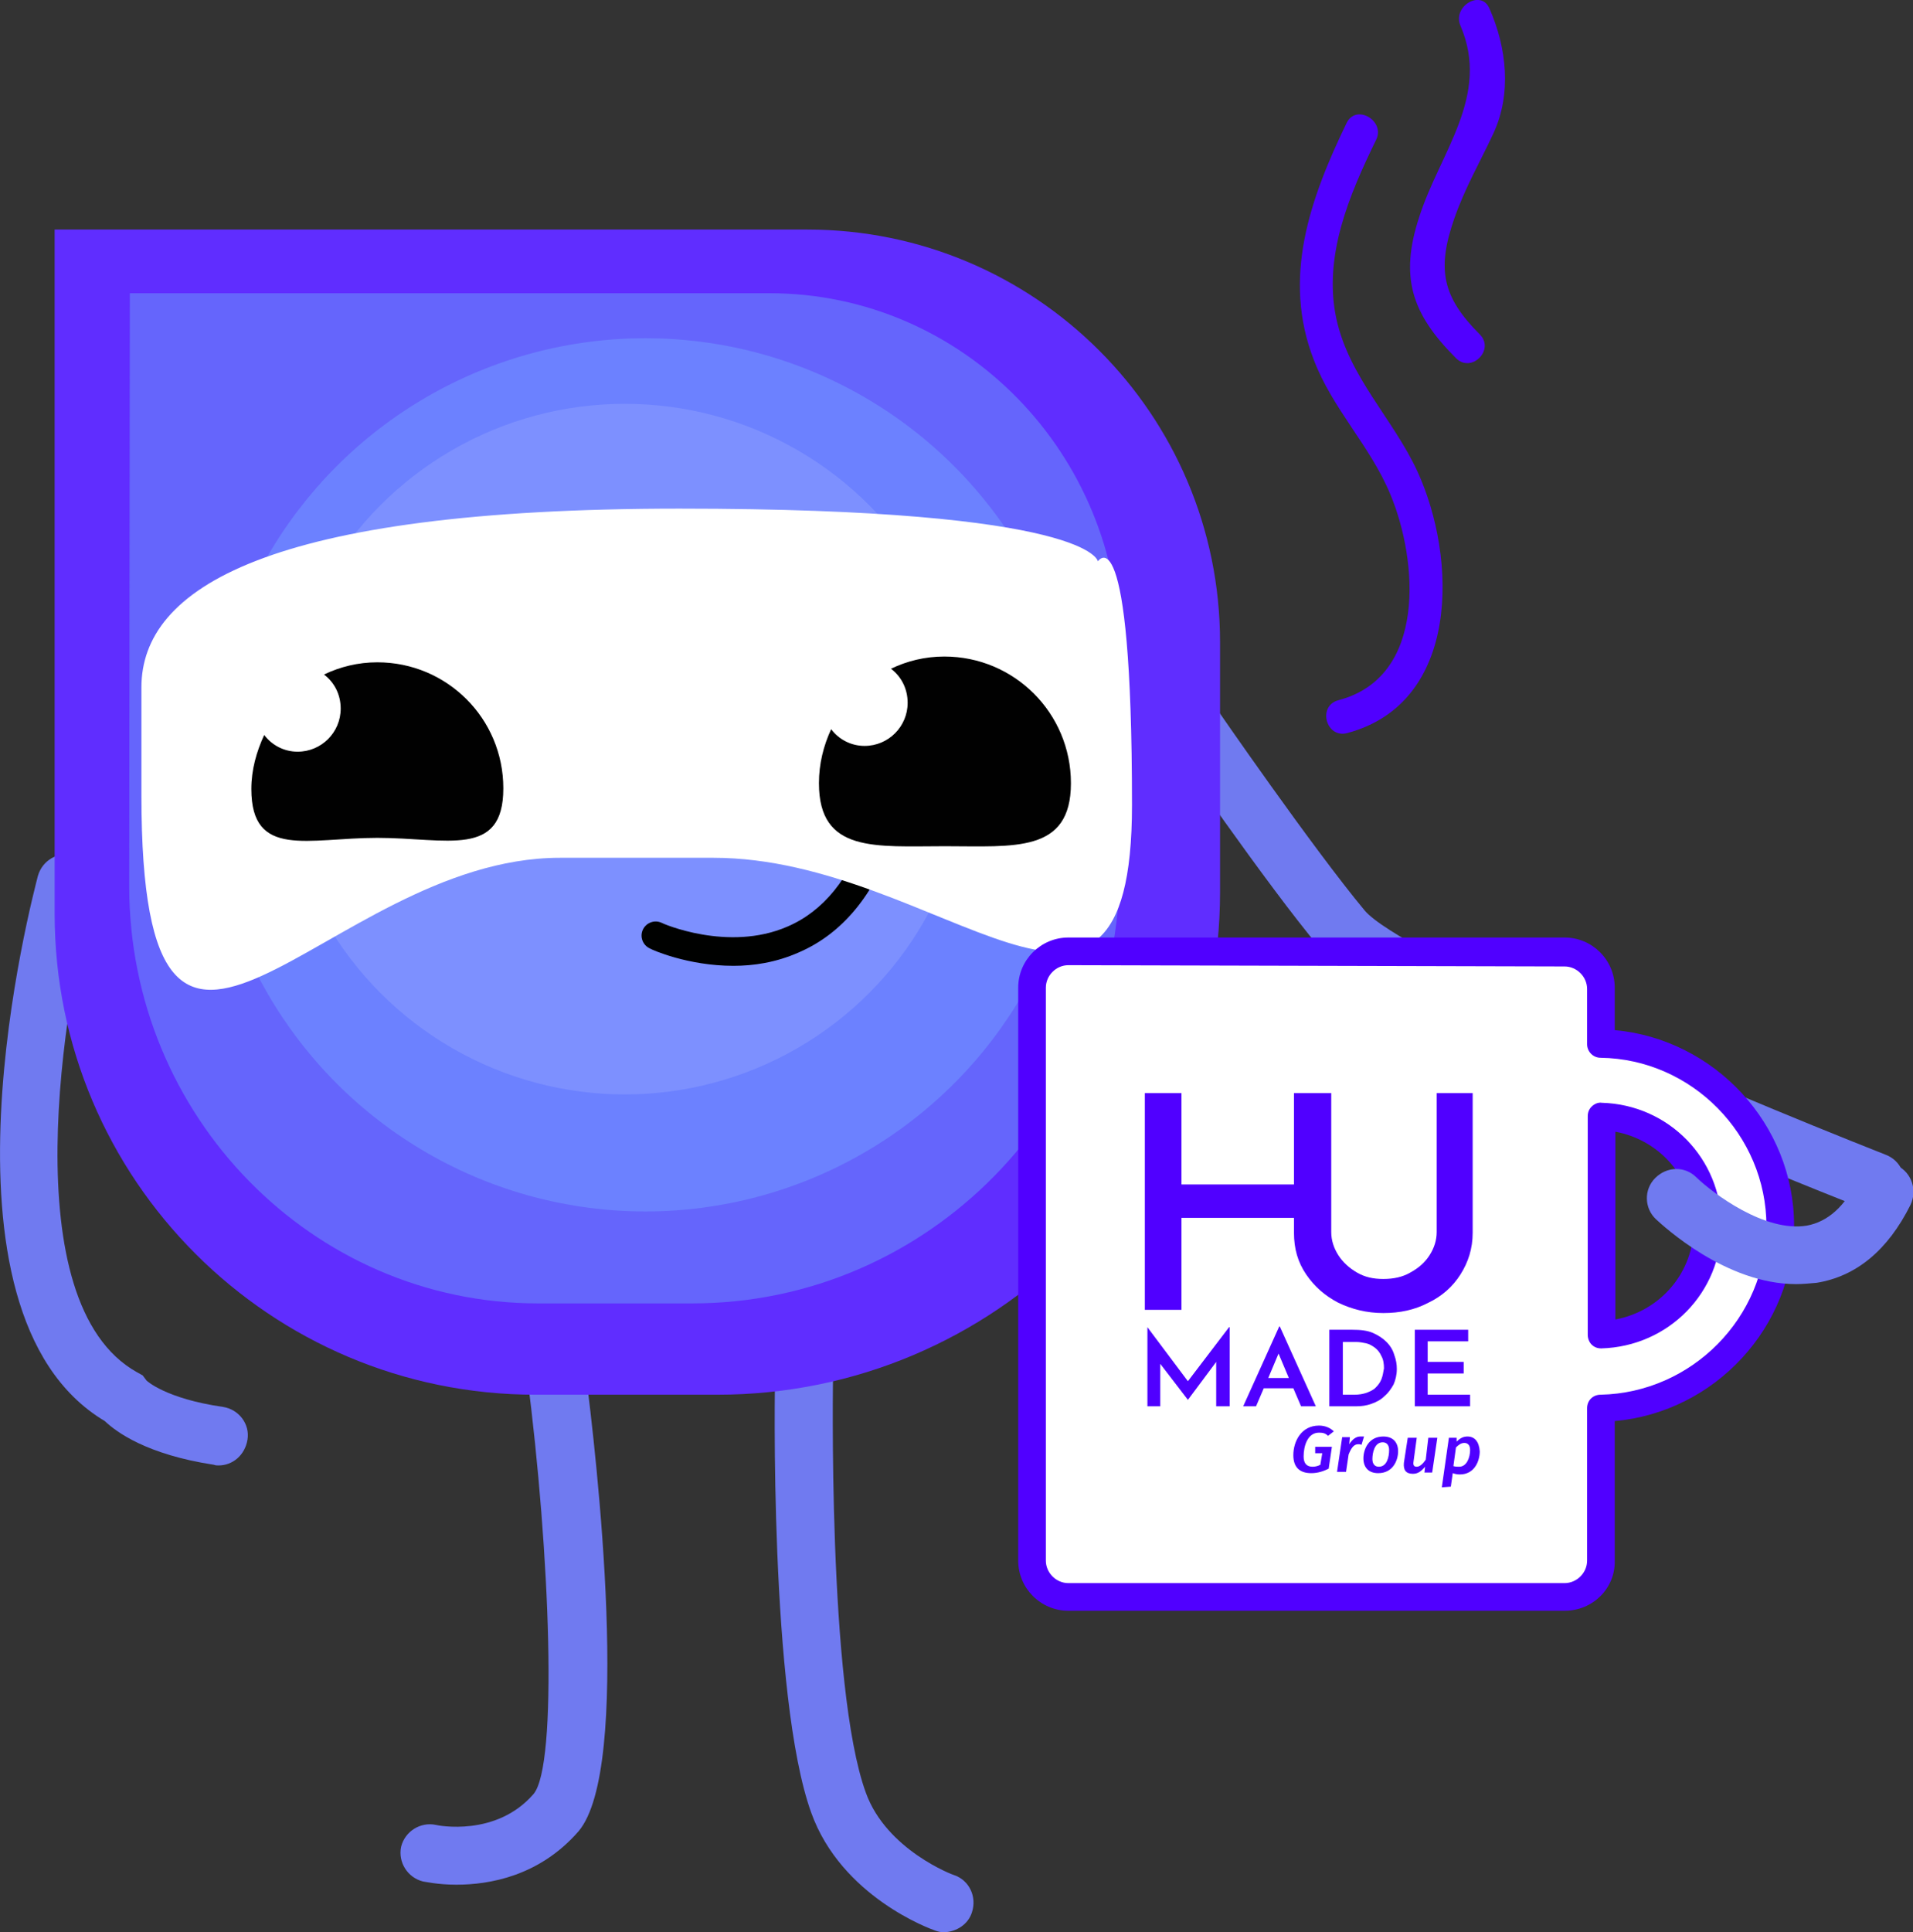 <svg xmlns="http://www.w3.org/2000/svg" xmlns:xlink="http://www.w3.org/1999/xlink" id="Calque_1" x="0px" y="0px" viewBox="0 0 297.6 300.5" style="enable-background:new 0 0 297.6 300.5;" xml:space="preserve"><rect x="0" y="0" width="297.6" height="300.5" fill="#333333" stroke="none"/><style type="text/css">	.st0{fill:#707AF0;}	.st1{fill:#602DFF;}	.st2{fill:#6565FC;}	.st3{fill:#6C81FF;}	.st4{fill:#7D90FF;}	.st5{fill:#000100;}	.st6{fill:#5000FF;}	.st7{fill:#FFFFFF;}	.st8{fill:#010101;}</style><path class="st0" d="M291.6,188.3c-0.5,0-1.1-0.1-1.6-0.3c-12.6-5-76.2-30.4-84.7-40.6c-8.3-9.9-23.2-31.6-23.8-32.5  c-1.4-2.1-0.9-4.9,1.2-6.3c2.1-1.4,4.9-0.9,6.3,1.2c0.1,0.2,15.3,22.2,23.3,31.8c5.5,6.5,52.7,26.8,81.1,38c2.3,0.9,3.5,3.5,2.5,5.9  C295.1,187.2,293.4,188.3,291.6,188.3L291.6,188.3z"></path><path class="st0" d="M71,293.1c-3,0-5-0.5-5.2-0.5c-2.4-0.6-3.9-3-3.4-5.4c0.6-2.4,3-3.9,5.4-3.4c0.3,0.1,9.4,1.9,15.2-4.8  c3.8-4.5,2.6-37.3-1-65.2c-0.3-2.5,1.4-4.7,3.9-5.1c2.5-0.3,4.7,1.4,5.1,3.9c1.9,14.5,7.3,62.4-1,72.2  C83.9,291.8,76.1,293.1,71,293.1L71,293.1z"></path><path class="st0" d="M146.9,300.5c-0.5,0-1-0.1-1.5-0.3c-0.6-0.2-14.5-5.2-19.2-18.3c-6.5-18-5.7-66.7-5.6-68.8  c0.1-2.5,2.1-4.6,4.6-4.4c2.5,0.1,4.5,2.1,4.4,4.6c0,0.5-0.9,49.1,5.1,65.5c3.2,8.9,13.6,12.8,13.7,12.8c2.4,0.8,3.6,3.4,2.8,5.8  C150.6,299.3,148.8,300.4,146.9,300.5L146.9,300.5z"></path><path class="st0" d="M34,227.9c-0.2,0-0.5,0-0.7-0.1c-10.5-1.6-15.2-5.1-17-6.8c-28.5-17-11.1-82-10.4-84.8c0.7-2.4,3.1-3.8,5.5-3.2  c2.4,0.7,3.8,3.1,3.2,5.5c-4.7,17.2-12.6,64.1,6.7,74.9l0.9,0.5l0.6,0.8l0,0c0,0,2.9,2.8,11.9,4.1c2.5,0.4,4.2,2.7,3.8,5.1  C38.1,226.3,36.2,227.9,34,227.9L34,227.9z M22.8,214.8L22.8,214.8L22.8,214.8z"></path><path class="st1" d="M8.5,35.7h117.1c35.4,0,64.2,28.7,64.2,64.2v38.8c0,43.2-35,78.2-78.2,78.2H83.3c-41.3,0-74.8-33.5-74.8-74.8  L8.5,35.7L8.5,35.7z"></path><path class="st2" d="M20.2,45.6h99.5c30.1,0,54.5,24.9,54.5,55.6v33.7c0,37.5-29.8,67.8-66.5,67.8h-24c-35.1,0-63.6-29.1-63.6-64.9  L20.2,45.6L20.2,45.6L20.2,45.6z"></path><circle class="st3" cx="100.4" cy="120.5" r="67.9"></circle><circle class="st4" cx="97.2" cy="116.5" r="53.7"></circle><path class="st5" d="M114.1,150.2c-7.1,0-12.7-2.5-13-2.7c-1.1-0.5-1.6-1.8-1.1-2.9c0.5-1.1,1.8-1.6,2.9-1.1  c0.1,0.1,10.4,4.6,19.6,0.6c5.6-2.4,9.7-7.5,12.3-15.1c0.4-1.2,1.6-1.8,2.8-1.4c1.1,0.4,1.8,1.6,1.4,2.8c-3,8.8-8,14.8-14.7,17.7  C120.7,149.7,117.2,150.2,114.1,150.2z"></path><path class="st6" d="M209.5,19.1c-5.7,11.8-10.1,24.1-5.1,36.9c2.9,7.6,8.8,13.4,11.9,20.9c4.3,10.3,5.7,28.4-8.1,32  c-3.3,0.9-1.9,6,1.4,5.1c17.6-4.7,17.1-27.2,10.9-40.7c-3.8-8.2-10.6-14.6-12.6-23.7c-2.1-9.7,2-19.3,6.2-27.9  C215.5,18.8,211,16.1,209.5,19.1L209.5,19.1L209.5,19.1z"></path><path class="st6" d="M227.2,4c4.7,10.9-3.2,19.7-6.4,29.7c-3.1,9.4-1.2,15.1,5.7,22c2.4,2.4,6.1-1.3,3.7-3.7  c-5.8-5.8-6.7-10.1-4-17.9c1.7-4.9,4-8.8,6.1-13.3c2.9-6.2,2.1-13.4-0.6-19.5C230.4-1.7,225.9,1,227.2,4L227.2,4L227.2,4z"></path><path class="st7" d="M176.1,125.2c0,46.1-29.9,8.2-65.1,8.2H87.1c-36.7,0-65.1,52.1-65.1-9.7v-16.8c0-15.4,19.6-27.8,83.7-27.8  s65.1,8.2,65.1,8.2S176.1,79.1,176.1,125.2L176.1,125.2L176.1,125.2z"></path><path class="st8" d="M58.7,103c-3,0-5.8,0.7-8.3,1.9c1.6,1.2,2.6,3.1,2.6,5.3c0,3.7-3,6.7-6.7,6.7c-2.1,0-4-1-5.2-2.6  c-1.2,2.6-2,5.4-2,8.4c0,10.9,8.8,7.6,19.6,7.6s19.6,3.2,19.6-7.7S69.5,103,58.7,103L58.7,103L58.7,103z"></path><path class="st8" d="M146.9,102.1c-3,0-5.8,0.7-8.3,1.9c1.6,1.2,2.6,3.1,2.6,5.3c0,3.7-3,6.7-6.7,6.7c-2.1,0-4-1-5.2-2.6  c-1.2,2.6-1.9,5.4-1.9,8.4c0,10.9,8.8,9.8,19.6,9.8s19.6,1.1,19.6-9.8S157.8,102.1,146.9,102.1L146.9,102.1L146.9,102.1z"></path><path class="st7" d="M277,190.6c0-15.5-12.5-28.1-27.9-28.4v-8.6c0-3.1-2.6-5.7-5.7-5.7h-77.2c-3.1,0-5.7,2.6-5.7,5.7v89.1  c0,3.1,2.6,5.7,5.7,5.7h77.2c3.1,0,5.7-2.6,5.7-5.7V219C264.5,218.7,277,206.1,277,190.6L277,190.6L277,190.6z M249.1,207.6v-34  c9.1,0.3,16.5,7.8,16.5,17S258.3,207.3,249.1,207.6L249.1,207.6z"></path><path class="st6" d="M243.4,250.5h-77.2c-4.3,0-7.8-3.5-7.8-7.8v-89.1c0-4.3,3.5-7.8,7.8-7.8h77.2c4.3,0,7.8,3.5,7.8,7.8v6.6  c15.5,1.4,27.9,14.6,27.9,30.4l0,0v0c0,15.8-12.3,29-27.9,30.4v21.7C251.3,247,247.8,250.5,243.4,250.5z M166.2,150.1  c-1.9,0-3.5,1.6-3.5,3.5v89.1c0,1.9,1.6,3.5,3.5,3.5h77.2c1.9,0,3.5-1.6,3.5-3.5V219c0-1.2,0.9-2.1,2.1-2.1  c14.2-0.3,25.8-12,25.8-26.2c0-14.2-11.6-26-25.8-26.2c-1.2,0-2.1-1-2.1-2.1v-8.6c0-1.9-1.6-3.5-3.5-3.5L166.2,150.1L166.2,150.1z   M249.1,209.7c-0.6,0-1.1-0.2-1.5-0.6c-0.4-0.4-0.6-1-0.6-1.5v-34c0-0.6,0.2-1.1,0.6-1.5c0.4-0.4,1-0.7,1.6-0.6  c10.4,0.3,18.6,8.7,18.6,19.1S259.6,209.4,249.1,209.7C249.2,209.7,249.1,209.7,249.1,209.7L249.1,209.7z M251.3,176v29.2  c7-1.3,12.2-7.3,12.2-14.6S258.3,177.3,251.3,176L251.3,176z"></path><path class="st6" d="M183.8,189.4h17.5v2.3c0,2.5,0.6,4.6,1.9,6.5s2.9,3.3,5,4.4c2.1,1,4.4,1.6,7,1.6s4.9-0.5,7-1.6h0  c2.1-1,3.8-2.5,5-4.4c1.2-1.9,1.9-4,1.9-6.5V170h-5.6v21.6c0,1.3-0.4,2.5-1.1,3.6s-1.7,2-3,2.7c-1.2,0.7-2.6,1-4.2,1s-2.9-0.3-4.1-1  c-1.2-0.7-2.2-1.6-2.9-2.7c-0.7-1.1-1.1-2.3-1.1-3.6v-0.9h0V170h-5.8v14.2h-17.5V170h-5.7v33.7h5.7L183.8,189.4L183.8,189.4z"></path><polygon class="st6" points="184.8,214.8 178.5,206.4 178.5,206.4 178.5,218.7 180.5,218.7 180.5,212.1 184.8,217.7 184.8,217.7   189.2,211.8 189.2,218.7 191.3,218.7 191.3,206.4 191.2,206.4 "></polygon><path class="st6" d="M213.6,207.3c-0.9-0.4-2-0.5-3.2-0.5h-3.6v11.9h4.2c0.8,0,1.6-0.1,2.4-0.4c0.8-0.3,1.4-0.6,2-1.2  c0.6-0.5,1-1.1,1.4-1.8c0.3-0.7,0.5-1.5,0.5-2.4c0-0.7-0.1-1.4-0.4-2.2c-0.2-0.7-0.6-1.4-1.2-2C215.2,208.2,214.5,207.7,213.6,207.3  L213.6,207.3z M214.9,214.5c-0.2,0.5-0.5,0.9-0.9,1.3c-0.4,0.4-0.9,0.6-1.4,0.8c-0.6,0.2-1.2,0.3-1.9,0.3h-1.8l0,0v-8.2h2.1  c0.5,0,1,0.1,1.5,0.2c0.5,0.1,1,0.4,1.4,0.7s0.8,0.8,1,1.3c0.3,0.5,0.4,1.2,0.4,1.9C215.2,213.4,215.1,214,214.9,214.5L214.9,214.5z  "></path><polygon class="st6" points="228.4,208.6 228.4,206.8 220.1,206.8 220.1,218.7 228.7,218.7 228.7,216.9 222.1,216.9 222.1,213.6   227.7,213.6 227.7,211.8 222.1,211.8 222.1,208.6 "></polygon><path class="st6" d="M204.7,218.7l-5.6-12.4H199l-5.6,12.4h2l1.2-2.8h4.6l1.2,2.8H204.7L204.7,218.7z M197.3,214.3l1.6-3.8l1.6,3.8  H197.3z"></path><path class="st6" d="M205.2,222.8L205.2,222.8c0.6,0,1,0.1,1.4,0.5l0.9-0.7c-0.5-0.5-1.3-0.9-2.3-0.9c-2.8,0-4,2.5-4,4.6  c0,1.9,1,2.8,2.8,2.8c1,0,1.9-0.3,2.7-0.7l0.5-3.4h-2.6v1h1.1l-0.3,1.8c-0.4,0.2-0.8,0.3-1.2,0.3c-0.9,0-1.4-0.5-1.4-1.6  C202.8,224.9,203.4,222.8,205.2,222.8L205.2,222.8z"></path><path class="st6" d="M211.6,223.4L211.6,223.4c-0.6,0-1.2,0.4-1.7,1.2l0.1-1.1h-1.2l-0.8,5.4h1.4l0.4-2.7c0.4-1,0.8-1.6,1.5-1.6  c0.2,0,0.3,0,0.5,0.1l0.4-1.3C212.1,223.4,211.9,223.4,211.6,223.4L211.6,223.4z"></path><path class="st6" d="M215.2,223.4L215.2,223.4c-2.3,0-3.1,2-3.1,3.4s0.8,2.3,2.3,2.3c2.3,0,3.1-2,3.1-3.4S216.7,223.4,215.2,223.4z   M214.5,228.1L214.5,228.1c-0.6,0-1-0.4-1-1.2c0-0.9,0.3-2.6,1.6-2.6c0.6,0,1,0.4,1,1.2C216.1,226.5,215.8,228.1,214.5,228.1  L214.5,228.1z"></path><path class="st6" d="M221.8,227L221.8,227c-0.4,0.6-0.9,1.1-1.4,1.1c-0.4,0-0.6-0.2-0.5-0.8l0.5-3.7h-1.4l-0.6,3.9  c-0.1,1.1,0.3,1.7,1.4,1.7c0.8,0,1.3-0.4,1.9-1.1l-0.1,0.9h1.2l0.8-5.4h-1.4L221.8,227L221.8,227z"></path><path class="st6" d="M228.3,223.4L228.3,223.4c-0.6,0-1.1,0.2-1.7,0.8v-0.6h-1.2l-1.1,7.7l1.4-0.1l0.3-2.1c0.3,0.1,0.6,0.2,1.1,0.2  c2.3,0,3.1-2.1,3.1-3.6C230.1,224.2,229.4,223.4,228.3,223.4L228.3,223.4z M227,228.1L227,228.1c-0.3,0-0.6,0-0.9-0.1l0.4-2.9  c0.4-0.4,0.8-0.7,1.3-0.7s0.9,0.3,0.9,1.1C228.7,226.6,228.2,228.1,227,228.1z"></path><path class="st0" d="M279.4,199.7c-10.9,0-20.6-9-21.8-10.1c-1.8-1.7-1.9-4.6-0.1-6.4s4.6-1.9,6.4-0.1c2.6,2.5,10.7,8.6,17.2,7.5  c3.2-0.6,5.9-2.9,8-7.3c1.1-2.2,3.8-3.1,6.1-2c2.2,1.1,3.1,3.8,2,6.1c-3.5,7-8.4,11.1-14.6,12.1  C281.5,199.6,280.4,199.7,279.4,199.7L279.4,199.7z"></path></svg>
